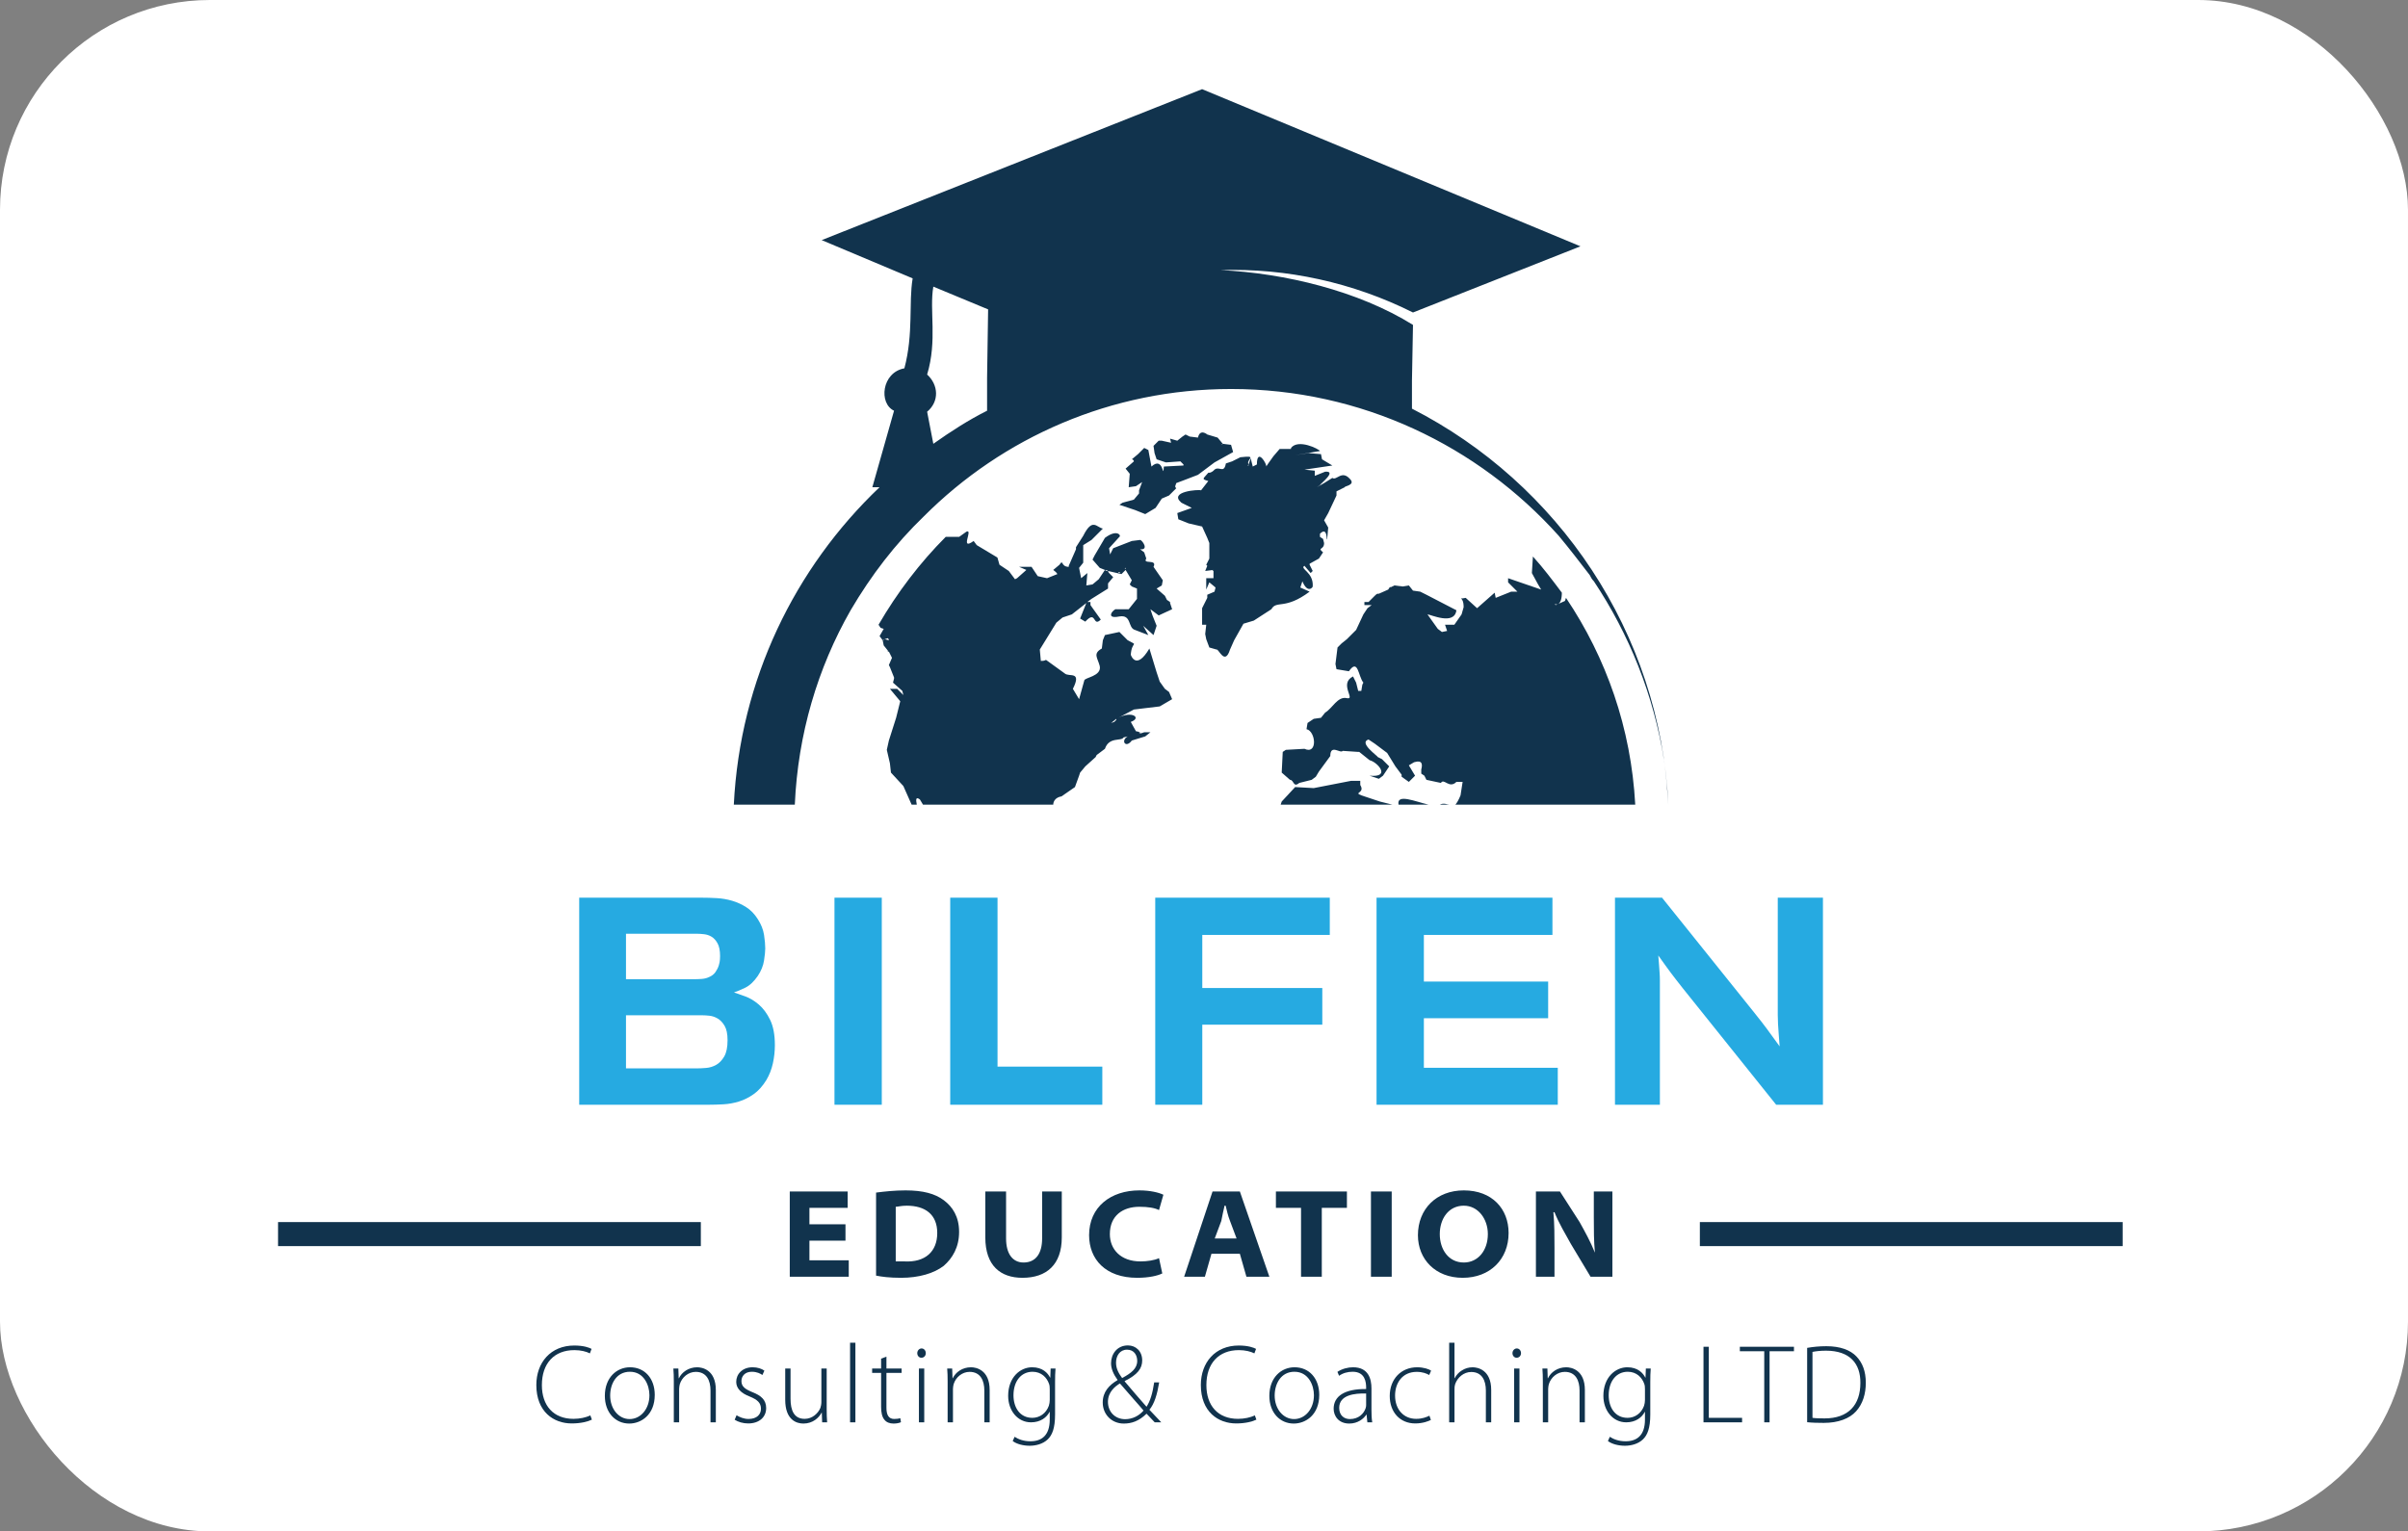 <svg width="459" height="292" viewBox="0 0 459 292" fill="none" xmlns="http://www.w3.org/2000/svg">
<rect x="0" y="0" width="459" height="292" fill="#808080" stroke="none"/>
<rect width="459" height="292" rx="40" fill="white"/>
<path d="M112.823 270.689C112.105 271.053 110.731 271.415 108.977 271.415C105.531 271.415 102.234 269.193 102.234 264.083C102.234 259.807 104.961 256.558 109.462 256.558C111.28 256.558 112.337 256.964 112.76 257.199L112.442 258.055C111.724 257.691 110.688 257.435 109.484 257.435C105.637 257.435 103.291 259.957 103.291 264.104C103.291 268.017 105.489 270.539 109.315 270.539C110.519 270.539 111.703 270.282 112.527 269.877L112.823 270.689Z" fill="#11334D"/>
<path d="M116.308 266.093C116.308 268.658 117.935 270.582 120.006 270.582C122.12 270.582 123.79 268.658 123.79 266.029C123.79 264.148 122.754 261.561 120.07 261.561C117.471 261.561 116.308 263.891 116.308 266.093ZM124.804 265.965C124.804 269.791 122.204 271.438 119.943 271.438C117.322 271.438 115.293 269.363 115.293 266.157C115.293 262.651 117.576 260.705 120.091 260.705C122.902 260.705 124.804 262.844 124.804 265.965Z" fill="#11334D"/>
<path d="M128.438 263.399C128.438 262.458 128.416 261.752 128.353 260.94H129.304L129.368 262.8H129.41C129.96 261.645 131.249 260.705 132.897 260.705C133.87 260.705 136.448 261.196 136.448 265.045V271.202H135.433V265.13C135.433 263.27 134.715 261.581 132.623 261.581C131.206 261.581 129.981 262.608 129.579 263.933C129.516 264.189 129.452 264.532 129.452 264.852V271.202H128.438V263.399Z" fill="#11334D"/>
<path d="M140.399 269.855C140.948 270.198 141.773 270.561 142.681 270.561C144.287 270.561 145.049 269.685 145.049 268.615C145.049 267.482 144.372 266.884 142.914 266.285C141.244 265.644 140.335 264.725 140.335 263.485C140.335 262.009 141.498 260.705 143.463 260.705C144.393 260.705 145.196 260.984 145.704 261.347L145.323 262.181C144.964 261.924 144.309 261.561 143.294 261.561C142.005 261.561 141.329 262.394 141.329 263.334C141.329 264.404 142.047 264.874 143.421 265.452C145.07 266.093 146.042 266.926 146.042 268.487C146.042 270.241 144.689 271.416 142.618 271.416C141.646 271.416 140.716 271.138 140.04 270.71L140.399 269.855Z" fill="#11334D"/>
<path d="M157.579 268.701C157.579 269.598 157.601 270.411 157.664 271.202H156.713L156.649 269.363H156.607C156.1 270.326 154.937 271.437 153.141 271.437C151.852 271.437 149.675 270.774 149.675 266.905V260.941H150.689V266.713C150.689 268.936 151.366 270.539 153.373 270.539C154.853 270.539 155.931 269.492 156.375 268.466C156.48 268.145 156.565 267.739 156.565 267.333V260.941H157.579V268.701Z" fill="#11334D"/>
<path d="M162.037 256.024H163.051V271.202H162.037V256.024Z" fill="#11334D"/>
<path d="M168.968 258.675V260.941H171.863V261.774H168.968V268.445C168.968 269.749 169.37 270.561 170.447 270.561C170.976 270.561 171.356 270.497 171.61 270.411L171.736 271.181C171.399 271.33 170.933 271.438 170.321 271.438C169.581 271.438 168.968 271.202 168.587 270.71C168.123 270.176 167.953 269.299 167.953 268.252V261.774H166.242V260.941H167.953V259.06L168.968 258.675Z" fill="#11334D"/>
<path d="M175.16 260.941H176.174V271.203H175.16V260.941ZM176.47 258.012C176.47 258.482 176.153 258.888 175.625 258.888C175.16 258.888 174.843 258.482 174.843 258.012C174.843 257.541 175.202 257.114 175.667 257.114C176.132 257.114 176.47 257.52 176.47 258.012Z" fill="#11334D"/>
<path d="M180.633 263.399C180.633 262.458 180.612 261.752 180.549 260.94H181.499L181.563 262.8H181.605C182.154 261.645 183.444 260.705 185.092 260.705C186.065 260.705 188.643 261.196 188.643 265.045V271.202H187.629V265.13C187.629 263.27 186.91 261.581 184.817 261.581C183.401 261.581 182.176 262.608 181.774 263.933C181.711 264.189 181.648 264.532 181.648 264.852V271.202H180.633V263.399Z" fill="#11334D"/>
<path d="M200.097 264.896C200.097 264.51 200.075 264.19 199.97 263.89C199.547 262.651 198.491 261.561 196.82 261.561C194.664 261.561 193.185 263.335 193.185 266.05C193.185 268.359 194.39 270.347 196.778 270.347C198.152 270.347 199.399 269.513 199.928 268.038C200.033 267.697 200.097 267.311 200.097 266.948V264.896ZM201.111 269.706C201.111 272.335 200.561 273.639 199.716 274.451C198.786 275.35 197.413 275.67 196.271 275.67C195.109 275.67 193.819 275.371 193.037 274.772L193.397 273.96C194.115 274.43 195.109 274.815 196.419 274.815C198.554 274.815 200.097 273.703 200.097 270.667V269.214H200.054C199.526 270.262 198.342 271.202 196.524 271.202C193.968 271.202 192.171 268.958 192.171 266.157C192.171 262.586 194.496 260.705 196.736 260.705C198.743 260.705 199.737 261.817 200.16 262.672H200.202L200.266 260.941H201.196C201.132 261.71 201.111 262.522 201.111 263.592V269.706Z" fill="#11334D"/>
<path d="M212.733 259.829C212.733 261.048 213.304 261.945 213.895 262.758C215.607 261.838 216.77 260.962 216.77 259.487C216.77 258.461 216.22 257.349 214.826 257.349C213.451 257.349 212.733 258.525 212.733 259.829ZM217.974 268.958C217.171 267.974 215.311 265.943 213.473 263.784C212.585 264.318 211.19 265.409 211.19 267.29C211.19 269.214 212.564 270.603 214.466 270.603C215.925 270.603 217.15 269.919 217.974 268.958ZM220.109 271.202C219.644 270.732 219.221 270.262 218.545 269.557C217.108 270.967 215.713 271.438 214.212 271.438C211.867 271.438 210.196 269.663 210.196 267.418C210.196 265.409 211.422 264.084 213.008 263.164V263.1C212.226 262.01 211.781 260.962 211.781 259.936C211.781 258.204 212.923 256.537 214.994 256.537C216.516 256.537 217.72 257.648 217.72 259.401C217.72 260.941 216.833 262.117 214.381 263.335V263.4C215.839 265.131 217.467 267.013 218.545 268.231C219.243 267.162 219.687 265.729 220.004 263.592H220.954C220.574 265.901 220.046 267.654 219.094 268.808C219.834 269.578 220.511 270.305 221.356 271.202H220.109Z" fill="#11334D"/>
<path d="M239.486 270.689C238.767 271.053 237.393 271.415 235.64 271.415C232.194 271.415 228.898 269.193 228.898 264.083C228.898 259.807 231.624 256.558 236.126 256.558C237.943 256.558 239 256.964 239.423 257.199L239.106 258.055C238.387 257.691 237.351 257.435 236.147 257.435C232.3 257.435 229.955 259.957 229.955 264.104C229.955 268.017 232.152 270.539 235.978 270.539C237.183 270.539 238.366 270.282 239.19 269.877L239.486 270.689Z" fill="#11334D"/>
<path d="M242.972 266.093C242.972 268.658 244.599 270.582 246.671 270.582C248.784 270.582 250.454 268.658 250.454 266.029C250.454 264.148 249.418 261.561 246.734 261.561C244.134 261.561 242.972 263.891 242.972 266.093ZM251.468 265.965C251.468 269.791 248.869 271.438 246.607 271.438C243.987 271.438 241.957 269.363 241.957 266.157C241.957 262.651 244.24 260.705 246.755 260.705C249.566 260.705 251.468 262.844 251.468 265.965Z" fill="#11334D"/>
<path d="M260.406 265.708C258.187 265.644 255.27 265.985 255.27 268.444C255.27 269.919 256.243 270.582 257.299 270.582C258.99 270.582 259.962 269.534 260.301 268.53C260.385 268.316 260.406 268.081 260.406 267.91V265.708ZM261.421 268.765C261.421 269.577 261.442 270.411 261.568 271.202H260.639L260.49 269.727H260.448C259.941 270.518 258.821 271.437 257.193 271.437C255.143 271.437 254.213 269.983 254.213 268.615C254.213 266.242 256.264 264.81 260.406 264.853V264.574C260.406 263.57 260.216 261.539 257.806 261.56C256.919 261.56 255.989 261.796 255.249 262.33L254.932 261.581C255.862 260.961 257.003 260.705 257.912 260.705C260.85 260.705 261.421 262.929 261.421 264.745V268.765Z" fill="#11334D"/>
<path d="M272.747 270.753C272.304 270.966 271.247 271.415 269.767 271.415C266.85 271.415 264.906 269.257 264.906 266.178C264.906 262.928 267.104 260.705 270.126 260.705C271.373 260.705 272.409 261.068 272.789 261.347L272.43 262.18C271.944 261.902 271.162 261.581 270.042 261.581C267.315 261.581 265.921 263.698 265.921 266.092C265.921 268.786 267.59 270.539 269.936 270.539C271.141 270.539 271.923 270.197 272.472 269.941L272.747 270.753Z" fill="#11334D"/>
<path d="M276.233 256.024H277.248V262.78H277.29C277.586 262.202 278.072 261.646 278.664 261.305C279.255 260.92 279.953 260.706 280.714 260.706C281.665 260.706 284.244 261.197 284.244 265.024V271.202H283.229V265.131C283.229 263.271 282.511 261.604 280.439 261.604C279.002 261.604 277.818 262.652 277.375 263.913C277.269 264.233 277.248 264.511 277.248 264.938V271.202H276.233V256.024Z" fill="#11334D"/>
<path d="M288.616 260.941H289.631V271.203H288.616V260.941ZM289.927 258.012C289.927 258.482 289.61 258.888 289.082 258.888C288.616 258.888 288.299 258.482 288.299 258.012C288.299 257.541 288.658 257.114 289.124 257.114C289.589 257.114 289.927 257.52 289.927 258.012Z" fill="#11334D"/>
<path d="M294.089 263.399C294.089 262.458 294.068 261.752 294.005 260.94H294.956L295.019 262.8H295.062C295.611 261.645 296.901 260.705 298.549 260.705C299.521 260.705 302.1 261.196 302.1 265.045V271.202H301.085V265.13C301.085 263.27 300.367 261.581 298.274 261.581C296.858 261.581 295.632 262.608 295.231 263.933C295.167 264.189 295.104 264.532 295.104 264.852V271.202H294.089V263.399Z" fill="#11334D"/>
<path d="M313.554 264.896C313.554 264.51 313.532 264.19 313.427 263.89C313.004 262.651 311.948 261.561 310.277 261.561C308.121 261.561 306.642 263.335 306.642 266.05C306.642 268.359 307.847 270.347 310.235 270.347C311.609 270.347 312.856 269.513 313.385 268.038C313.49 267.697 313.554 267.311 313.554 266.948V264.896ZM314.568 269.706C314.568 272.335 314.018 273.639 313.173 274.451C312.243 275.35 310.87 275.67 309.728 275.67C308.566 275.67 307.276 275.371 306.494 274.772L306.854 273.96C307.572 274.43 308.566 274.815 309.876 274.815C312.011 274.815 313.554 273.703 313.554 270.667V269.214H313.511C312.983 270.262 311.799 271.202 309.981 271.202C307.425 271.202 305.628 268.958 305.628 266.157C305.628 262.586 307.953 260.705 310.193 260.705C312.2 260.705 313.194 261.817 313.617 262.672H313.659L313.723 260.941H314.653C314.589 261.71 314.568 262.522 314.568 263.592V269.706Z" fill="#11334D"/>
<path d="M324.71 256.793H325.725V270.347H332.066V271.202H324.71V256.793Z" fill="#11334D"/>
<path d="M336.291 257.648H331.641V256.793H341.955V257.648H337.306V271.202H336.291V257.648Z" fill="#11334D"/>
<path d="M345.484 270.347C346.055 270.433 346.879 270.454 347.788 270.454C352.352 270.454 354.615 267.867 354.615 263.698C354.657 260.043 352.649 257.541 348.063 257.541C346.964 257.541 346.097 257.648 345.484 257.777V270.347ZM344.469 257.007C345.568 256.815 346.773 256.687 348.126 256.687C350.725 256.687 352.691 257.392 353.875 258.653C355.016 259.85 355.65 261.476 355.65 263.656C355.65 265.773 355.08 267.675 353.79 269.107C352.543 270.497 350.387 271.31 347.64 271.31C346.541 271.31 345.505 271.288 344.469 271.181V257.007Z" fill="#11334D"/>
<path fill-rule="evenodd" clip-rule="evenodd" d="M212.784 137.062V137.259L212.39 137.653L211.799 137.851L212.784 137.062ZM168.645 121.882L169.236 121.685C169.236 121.685 169.433 121.882 169.433 122.079L168.645 121.882ZM230.518 103.547V106.504L229.927 107.687L230.124 107.884L229.73 108.87L231.307 108.673L231.11 108.87H231.307V110.25H229.927V112.419L230.518 111.039L231.701 112.025L231.504 112.813L230.124 113.404V113.996L229.139 115.967V119.122H229.927L229.73 120.896L229.927 121.882L230.518 123.459L231.898 123.853C232.292 123.656 233.474 127.008 234.459 123.853L235.248 122.079L237.021 118.925L238.991 118.333L242.341 116.165C243.327 114.39 244.903 116.362 249.632 112.813L247.859 112.025L248.253 110.842C249.238 113.207 250.223 112.025 250.223 111.827C250.42 109.067 247.662 108.476 248.647 107.884L249.829 109.264L250.223 108.87L249.632 107.687V107.49L251.406 106.504L252.194 105.322C251.011 104.336 252.391 104.927 252.391 103.547L252.194 102.759L251.603 102.364V101.773C253.179 100.196 252.785 103.547 252.982 102.759L253.179 100.59L252.391 99.21L253.179 97.83L254.755 94.478V93.69L256.332 92.901C256.135 92.704 258.499 92.507 257.317 91.324C255.741 89.55 254.755 91.718 253.967 91.127L252.391 92.113L251.011 92.901L251.603 92.507C251.603 92.31 254.952 89.747 252.588 89.944L250.617 90.733V89.747L248.647 89.55L253.967 88.761L251.997 87.578L251.8 86.593L249.435 86.396L246.873 86.79L251.603 86.001C251.406 85.607 247.465 83.635 246.085 85.41V85.607H245.297H243.918L242.735 86.987L241.75 88.367L241.356 88.958C241.553 88.564 239.583 85.213 239.583 88.564L238.794 88.958L238.4 87.381L238.006 88.564C237.415 87.578 239.977 86.79 236.43 87.184L234.853 87.973L233.671 88.367C233.277 90.536 232.292 88.564 231.307 89.747C231.11 89.944 230.715 90.141 230.518 90.141H230.321C229.336 91.324 228.942 91.324 230.321 91.718L228.942 93.493C228.548 93.296 222.636 93.69 225.198 95.858L227.169 96.844L224.41 97.83L224.607 99.013L226.577 99.801L229.139 100.393L230.124 102.561L230.518 103.547ZM238.006 88.564V88.761H237.809L238.006 88.564ZM237.809 88.761L237.415 89.156L237.612 88.958L237.809 88.761ZM251.603 101.773C251.406 101.773 251.406 101.773 251.603 101.773ZM214.557 108.082V108.476C214.36 108.476 214.36 108.279 214.557 108.279V108.082ZM220.469 112.222L221.454 111.63L221.651 110.645L219.878 108.082C220.666 106.504 217.71 107.687 218.498 106.504L218.104 105.322L217.316 104.73C219.09 104.927 217.71 102.956 217.316 102.956L215.74 103.153L212.193 104.533L211.602 105.716L211.405 104.533L213.375 102.364C213.769 102.167 212.981 100.787 210.616 102.561L208.646 105.913L208.252 106.702L209.631 108.279L210.616 108.673C210.814 108.673 211.011 108.673 211.208 108.87L213.769 109.462L214.557 108.673L215.74 110.645L215.346 111.433L215.74 111.827L216.725 112.222V114.193L215.149 116.165H212.784C212.39 115.967 210.419 118.136 213.375 117.545C215.74 117.15 214.952 119.713 216.331 120.107L218.893 121.093L217.907 119.319L219.878 121.093L220.469 119.319L219.681 117.347L219.287 116.165L220.863 117.347L223.425 116.165L223.031 114.982V114.785L222.439 114.39L222.045 113.602L220.469 112.222ZM213.572 109.264C213.375 109.264 213.178 109.264 213.178 109.067C213.375 109.067 213.375 109.067 213.572 109.264ZM211.208 108.87C211.011 108.87 210.814 108.87 210.616 108.673L209.434 110.447L208.252 111.433L207.07 111.63L207.267 109.264L206.084 110.25L205.69 108.279L206.478 107.293V103.942L208.055 102.956L210.222 100.787C209.04 100.59 208.252 98.619 206.478 102.167L205.099 104.336V104.73L203.72 107.884V108.082C202.143 108.082 202.735 106.504 201.946 107.687L200.764 108.673C200.961 108.87 201.355 109.067 201.552 109.462L199.582 110.25L197.808 109.856L196.626 108.082H194.261L195.641 108.673L193.867 110.25L193.473 110.447L192.291 108.87L190.518 107.687L190.123 106.307L186.182 103.942L185.591 103.153C182.833 105.124 185.591 100.787 184.212 101.379L182.833 102.364H180.271C175.345 107.293 171.01 113.01 167.463 119.122L167.857 119.713L168.448 119.91L167.66 121.29L168.251 122.079C168.448 121.882 168.448 121.882 168.645 121.882L168.251 122.079L168.448 123.065L169.236 124.05V124.247H169.433L169.63 124.642L170.024 125.43L169.433 126.81L169.63 127.205L170.024 128.19L170.419 129.176V129.373L170.221 130.162L171.995 131.739L172.192 132.528L171.01 131.345H169.63L171.601 133.71L170.813 136.865L169.433 141.202L169.039 142.976L169.63 145.539L169.827 147.314L172.192 149.876L173.768 153.425H174.754C174.557 152.439 174.557 151.848 175.345 152.439L175.936 153.425H200.764C200.764 152.834 201.158 152.045 202.34 151.848L204.902 150.074L205.69 147.905L205.887 147.314L206.873 146.131L208.843 144.356L209.04 143.962L210.616 142.779C211.405 140.414 213.769 141.399 214.163 140.611L214.952 140.414C213.572 141.202 214.557 142.779 215.74 141.202L218.301 140.414L219.287 139.625H218.104L217.513 139.822C217.316 139.822 217.119 139.822 217.119 139.625H217.513L216.528 139.428L215.543 137.653C217.71 136.865 215.74 135.485 213.178 136.865L216.134 135.288L221.06 134.696L223.425 133.316L222.833 131.936L222.045 131.345L221.06 129.965L220.469 128.19L219.09 123.656C216.528 127.993 215.543 124.839 215.543 124.839C215.74 122.079 217.119 123.262 214.952 122.079L213.375 120.502L210.616 121.093L210.222 122.079L210.025 123.656C208.252 124.642 209.237 125.43 209.631 127.008C210.025 128.979 206.675 129.176 206.675 129.768L205.69 133.316L204.508 131.345C206.281 127.796 203.72 129.176 202.932 128.388L199.385 125.825C198.991 126.022 198.794 126.022 198.399 126.022L198.202 123.853L201.355 118.728L202.537 117.742L204.311 117.15L207.07 114.982L205.887 117.939L206.873 118.53C209.04 116.165 208.252 119.713 209.828 118.136L207.858 115.376V114.785H207.267L208.055 114.193L211.208 112.222V111.236L212.193 110.053L211.405 109.264C211.405 109.264 211.208 109.067 211.208 108.87ZM218.301 98.027L220.272 96.844L221.454 95.07L222.833 94.478L224.213 93.098C224.016 92.901 224.016 92.901 224.016 92.704L224.213 92.113L225.789 91.521L228.351 90.536L231.504 88.17L235.051 86.198L234.656 84.818L233.08 84.621L232.095 83.438L230.124 82.847C230.124 82.847 228.745 81.664 228.351 83.438L226.774 83.241L225.986 82.847L225.395 83.241L224.41 84.03L223.031 83.635L223.228 84.424L221.454 84.03H220.863L219.878 85.015L220.075 86.396L220.469 87.578L222.242 88.17L225.001 87.973L225.592 88.564V88.761L221.848 88.958C221.651 91.718 221.848 86.79 219.484 88.958L218.893 85.804L218.104 85.41L216.922 86.593L215.74 87.578C215.937 87.578 216.134 87.776 216.134 87.973L214.557 89.353L215.346 90.339L215.149 92.901L216.528 92.704L217.71 91.916L217.119 93.493V94.084L216.134 95.267L213.966 95.858L213.375 96.253L216.331 97.239L218.301 98.027ZM233.08 84.621L232.883 84.818C232.883 84.621 233.08 84.621 233.08 84.621ZM265.396 153.425L263.031 152.834L259.485 151.651C257.908 151.059 260.273 151.257 259.287 149.679V148.891H257.514L250.42 150.271L246.873 150.074L244.312 152.834L244.115 153.425H265.396ZM272.293 153.425C269.731 152.834 266.184 151.257 266.578 153.425H272.293ZM276.234 153.425C275.84 153.425 275.248 153.031 274.46 153.425H276.234ZM264.608 112.419L262.834 113.207H262.637C262.44 113.207 262.243 113.404 262.046 113.602L260.864 114.785H260.076V115.376H261.455L260.667 115.967L259.879 117.15L258.499 120.107L256.726 121.882L255.741 122.67L254.952 123.459L254.558 126.613L254.755 127.599L257.12 127.993C258.893 125.43 258.893 128.979 259.879 130.162L259.682 130.556L259.485 131.739H259.09H258.893L258.499 130.162L257.908 128.979C255.149 130.359 258.499 133.513 256.726 133.119C254.952 132.725 253.967 135.09 252.588 135.879L251.8 136.865L250.42 137.062L249.238 137.851L249.041 139.033C250.814 139.428 251.208 143.962 248.647 142.779L245.1 142.976L244.509 143.371L244.312 147.314L245.888 148.694C246.676 148.694 246.479 150.271 247.662 149.285L250.026 148.694L250.814 148.102L251.406 147.116L253.573 144.159C253.573 141.793 255.544 143.765 255.938 143.173L258.893 143.371H259.09L261.061 144.948C262.637 145.342 265.199 148.299 261.061 147.905L262.834 148.497L263.623 147.905L264.805 146.131L263.426 144.751L262.637 144.356C262.637 144.159 258.893 141.596 260.864 141.005L262.046 141.793L264.411 143.568L265.987 146.131L267.169 147.708V147.905V148.102L268.549 149.088L269.731 147.905L268.549 145.934L269.534 145.342C269.731 145.342 271.505 144.554 270.913 146.722V147.511L271.505 147.905L271.899 148.694L274.657 149.285C275.248 148.299 276.234 150.468 277.613 149.088H278.795L278.401 151.651C278.007 152.637 277.613 153.228 277.416 153.425H311.702C310.914 138.836 306.185 125.43 298.5 113.996L298.303 114.587L296.53 115.376L296.333 115.179C297.515 115.573 297.712 113.996 297.712 113.01C295.939 110.645 294.165 108.279 292.195 106.11L291.998 109.264L293.18 111.433L293.771 112.419L287.465 110.25V111.039L289.239 112.813H288.057L285.101 113.996L284.904 113.01L281.554 115.967L279.386 113.996C277.613 114.39 278.992 113.404 278.992 115.77L278.598 117.15L277.219 119.122H275.445L275.84 120.305L274.854 120.502L274.066 119.91L272.096 117.15C272.687 117.15 277.219 119.319 277.613 116.362L271.899 113.404L270.716 112.813L269.337 112.616L268.549 111.63L267.366 111.827L265.79 111.63L265.002 112.025V111.827L264.608 112.419ZM188.153 78.313C184.606 80.087 181.256 82.255 177.906 84.621L176.724 78.51C179.089 76.538 178.892 73.384 176.724 71.413C178.695 64.907 177.118 59.189 177.906 54.655L188.35 58.992L188.153 72.004V78.313ZM151.502 153.425C152.093 140.019 155.837 127.402 162.142 116.362C166.083 109.659 170.616 103.744 176.133 98.421C191.109 83.438 211.799 74.172 234.656 74.172C259.485 74.172 281.751 85.015 297.121 102.167C299.091 104.533 301.062 107.096 303.032 109.659C303.229 110.053 303.426 110.447 303.821 110.842C310.52 120.896 315.249 132.528 317.22 145.145C317.614 147.905 317.811 150.665 318.008 153.425C316.432 120.502 296.924 92.113 269.14 77.918V72.595L269.337 61.949C258.893 55.444 244.903 52.092 232.686 51.501C245.297 51.106 257.908 53.866 269.337 59.584L301.259 46.966L229.139 17L156.625 45.783L173.965 53.078C173.177 57.809 174.162 63.527 172.389 70.23C168.054 71.018 167.463 76.933 170.419 78.313L166.281 92.901H167.66C151.502 108.279 141.058 129.57 139.876 153.425H151.502Z" fill="#11334D"/>
<path d="M296.308 243.437V238.02C296.308 235.728 296.308 233.437 296.1 231.145H296.308C297.141 233.228 298.39 235.312 299.432 237.187L303.18 243.437H307.345V227.186H303.805V232.187C303.805 234.478 303.805 236.562 304.013 238.853C303.18 236.77 302.139 234.895 301.097 233.02L297.349 227.186H292.768V243.437H296.308ZM279.024 240.729C276.109 240.729 274.443 238.229 274.443 235.312C274.443 232.395 276.109 229.895 279.024 229.895C281.731 229.895 283.605 232.395 283.605 235.312C283.605 238.437 281.731 240.729 279.024 240.729ZM278.816 243.645C284.022 243.645 287.562 240.104 287.562 235.103C287.562 230.52 284.438 226.978 279.024 226.978C273.818 226.978 270.278 230.52 270.278 235.52C270.278 240.104 273.61 243.645 278.816 243.645ZM261.324 243.437H265.28V227.186H261.324V243.437ZM247.996 243.437H251.953V230.311H256.743V227.186H243.207V230.311H247.996V243.437ZM231.546 236.145L232.795 232.812C233.003 231.77 233.212 230.728 233.42 229.895H233.628C233.836 230.728 234.044 231.77 234.461 232.812L235.71 236.145H231.546ZM236.335 239.062L237.585 243.437H241.958L236.335 227.186H231.129L225.715 243.437H229.671L230.921 239.062H236.335ZM220.926 239.895C220.092 240.312 218.635 240.52 217.385 240.52C213.637 240.52 211.555 238.229 211.555 235.312C211.555 231.77 214.054 230.103 217.177 230.103C218.843 230.103 220.092 230.311 220.926 230.728L221.758 227.811C220.926 227.395 219.26 226.978 217.177 226.978C211.763 226.978 207.598 230.103 207.598 235.52C207.598 240.104 210.722 243.645 216.761 243.645C219.051 243.645 220.717 243.229 221.55 242.812L220.926 239.895ZM187.815 227.186V235.937C187.815 241.354 190.731 243.645 194.896 243.645C199.477 243.645 202.392 241.145 202.392 235.937V227.186H198.644V236.145C198.644 239.062 197.394 240.729 195.104 240.729C193.022 240.729 191.772 239.062 191.772 236.145V227.186H187.815ZM170.74 230.103C171.156 230.103 171.781 229.895 172.822 229.895C176.362 229.895 178.653 231.562 178.653 235.103C178.653 238.645 176.362 240.729 172.406 240.52H170.74V230.103ZM166.992 243.229C168.033 243.437 169.49 243.645 171.781 243.645C175.113 243.645 178.028 242.812 179.902 241.354C181.568 239.895 182.818 237.812 182.818 234.895C182.818 231.978 181.568 230.103 179.902 228.853C178.237 227.603 175.946 226.978 172.614 226.978C170.532 226.978 168.658 227.186 166.992 227.395V243.229ZM161.161 233.437H154.289V230.311H161.577V227.186H150.541V243.437H161.786V240.312H154.289V236.562H161.161V233.437Z" fill="#11334D"/>
<path d="M324.018 233.02H404.607V237.603H324.018V233.02Z" fill="#11334D"/>
<path d="M53 233.02H133.589V237.603H53V233.02Z" fill="#11334D"/>
<path d="M119.322 203.713H132.824C133.333 203.713 133.927 203.684 134.607 203.629C135.286 203.573 135.923 203.378 136.518 203.041C137.112 202.706 137.622 202.175 138.046 201.448C138.471 200.721 138.683 199.687 138.683 198.344C138.683 197.152 138.496 196.238 138.123 195.604C137.749 194.971 137.308 194.504 136.798 194.205C136.289 193.908 135.77 193.731 135.244 193.675C134.717 193.619 134.284 193.591 133.945 193.591H119.322V203.713ZM119.322 186.712H132.212C132.755 186.712 133.274 186.694 133.766 186.657C134.259 186.619 134.709 186.508 135.117 186.32C135.66 186.098 136.076 185.781 136.365 185.371C136.653 184.96 136.866 184.541 137.002 184.112C137.138 183.684 137.214 183.301 137.231 182.966C137.248 182.629 137.257 182.407 137.257 182.295C137.257 181.251 137.095 180.441 136.773 179.862C136.449 179.285 136.067 178.864 135.626 178.604C135.185 178.344 134.709 178.184 134.2 178.129C133.69 178.072 133.265 178.045 132.926 178.045H119.322V186.712ZM110.405 171.166H133.741C134.658 171.166 135.618 171.194 136.62 171.25C137.622 171.305 138.598 171.473 139.55 171.753C140.5 172.032 141.401 172.443 142.25 172.983C143.098 173.524 143.829 174.279 144.441 175.248C145.086 176.255 145.486 177.262 145.638 178.268C145.791 179.275 145.867 180.133 145.867 180.84C145.867 181.363 145.791 182.126 145.638 183.133C145.486 184.14 145.086 185.128 144.441 186.098C143.693 187.179 142.895 187.924 142.046 188.334C141.197 188.745 140.483 189.043 139.906 189.229C140.449 189.416 141.162 189.667 142.046 189.984C142.929 190.3 143.795 190.822 144.645 191.549C145.493 192.276 146.215 193.256 146.81 194.486C147.404 195.716 147.702 197.319 147.702 199.295C147.702 200.451 147.574 201.607 147.32 202.762C147.065 203.918 146.649 204.98 146.071 205.95C145.358 207.106 144.551 208.001 143.651 208.634C142.751 209.268 141.817 209.734 140.849 210.032C139.881 210.331 138.904 210.507 137.919 210.563C136.933 210.62 136 210.647 135.117 210.647H110.405V171.166Z" fill="#26AAE1"/>
<path d="M159.063 171.166H168.081V210.647H159.063V171.166Z" fill="#26AAE1"/>
<path d="M181.125 171.166H190.143V203.378H210.117V210.647H181.125V171.166Z" fill="#26AAE1"/>
<path d="M220.205 171.166H253.476V178.268H229.173V188.39H252.049V195.38H229.173V210.647H220.205V171.166Z" fill="#26AAE1"/>
<path d="M262.391 171.166H295.918V178.268H271.41V187.16H295.102V194.15H271.41V203.601H296.936V210.647H262.391V171.166Z" fill="#26AAE1"/>
<path d="M307.839 171.166H316.807L334.436 193.143C334.979 193.815 335.429 194.383 335.786 194.849C336.143 195.316 336.482 195.763 336.805 196.191C337.127 196.62 337.467 197.086 337.824 197.59C338.18 198.093 338.647 198.736 339.225 199.519C339.157 198.587 339.098 197.795 339.047 197.142C338.995 196.49 338.952 195.874 338.919 195.296C338.886 194.718 338.868 194.132 338.868 193.535V191.354V171.166H347.479V210.647H338.563L320.73 188.39C320.254 187.794 319.838 187.262 319.482 186.796C319.124 186.33 318.776 185.874 318.437 185.426C318.097 184.979 317.749 184.504 317.393 184C317.035 183.497 316.602 182.891 316.093 182.183C316.161 182.928 316.212 183.563 316.246 184.084C316.279 184.606 316.314 185.091 316.348 185.538C316.382 185.985 316.399 186.47 316.399 186.992V188.893V210.647H307.839V171.166Z" fill="#26AAE1"/>
</svg>
